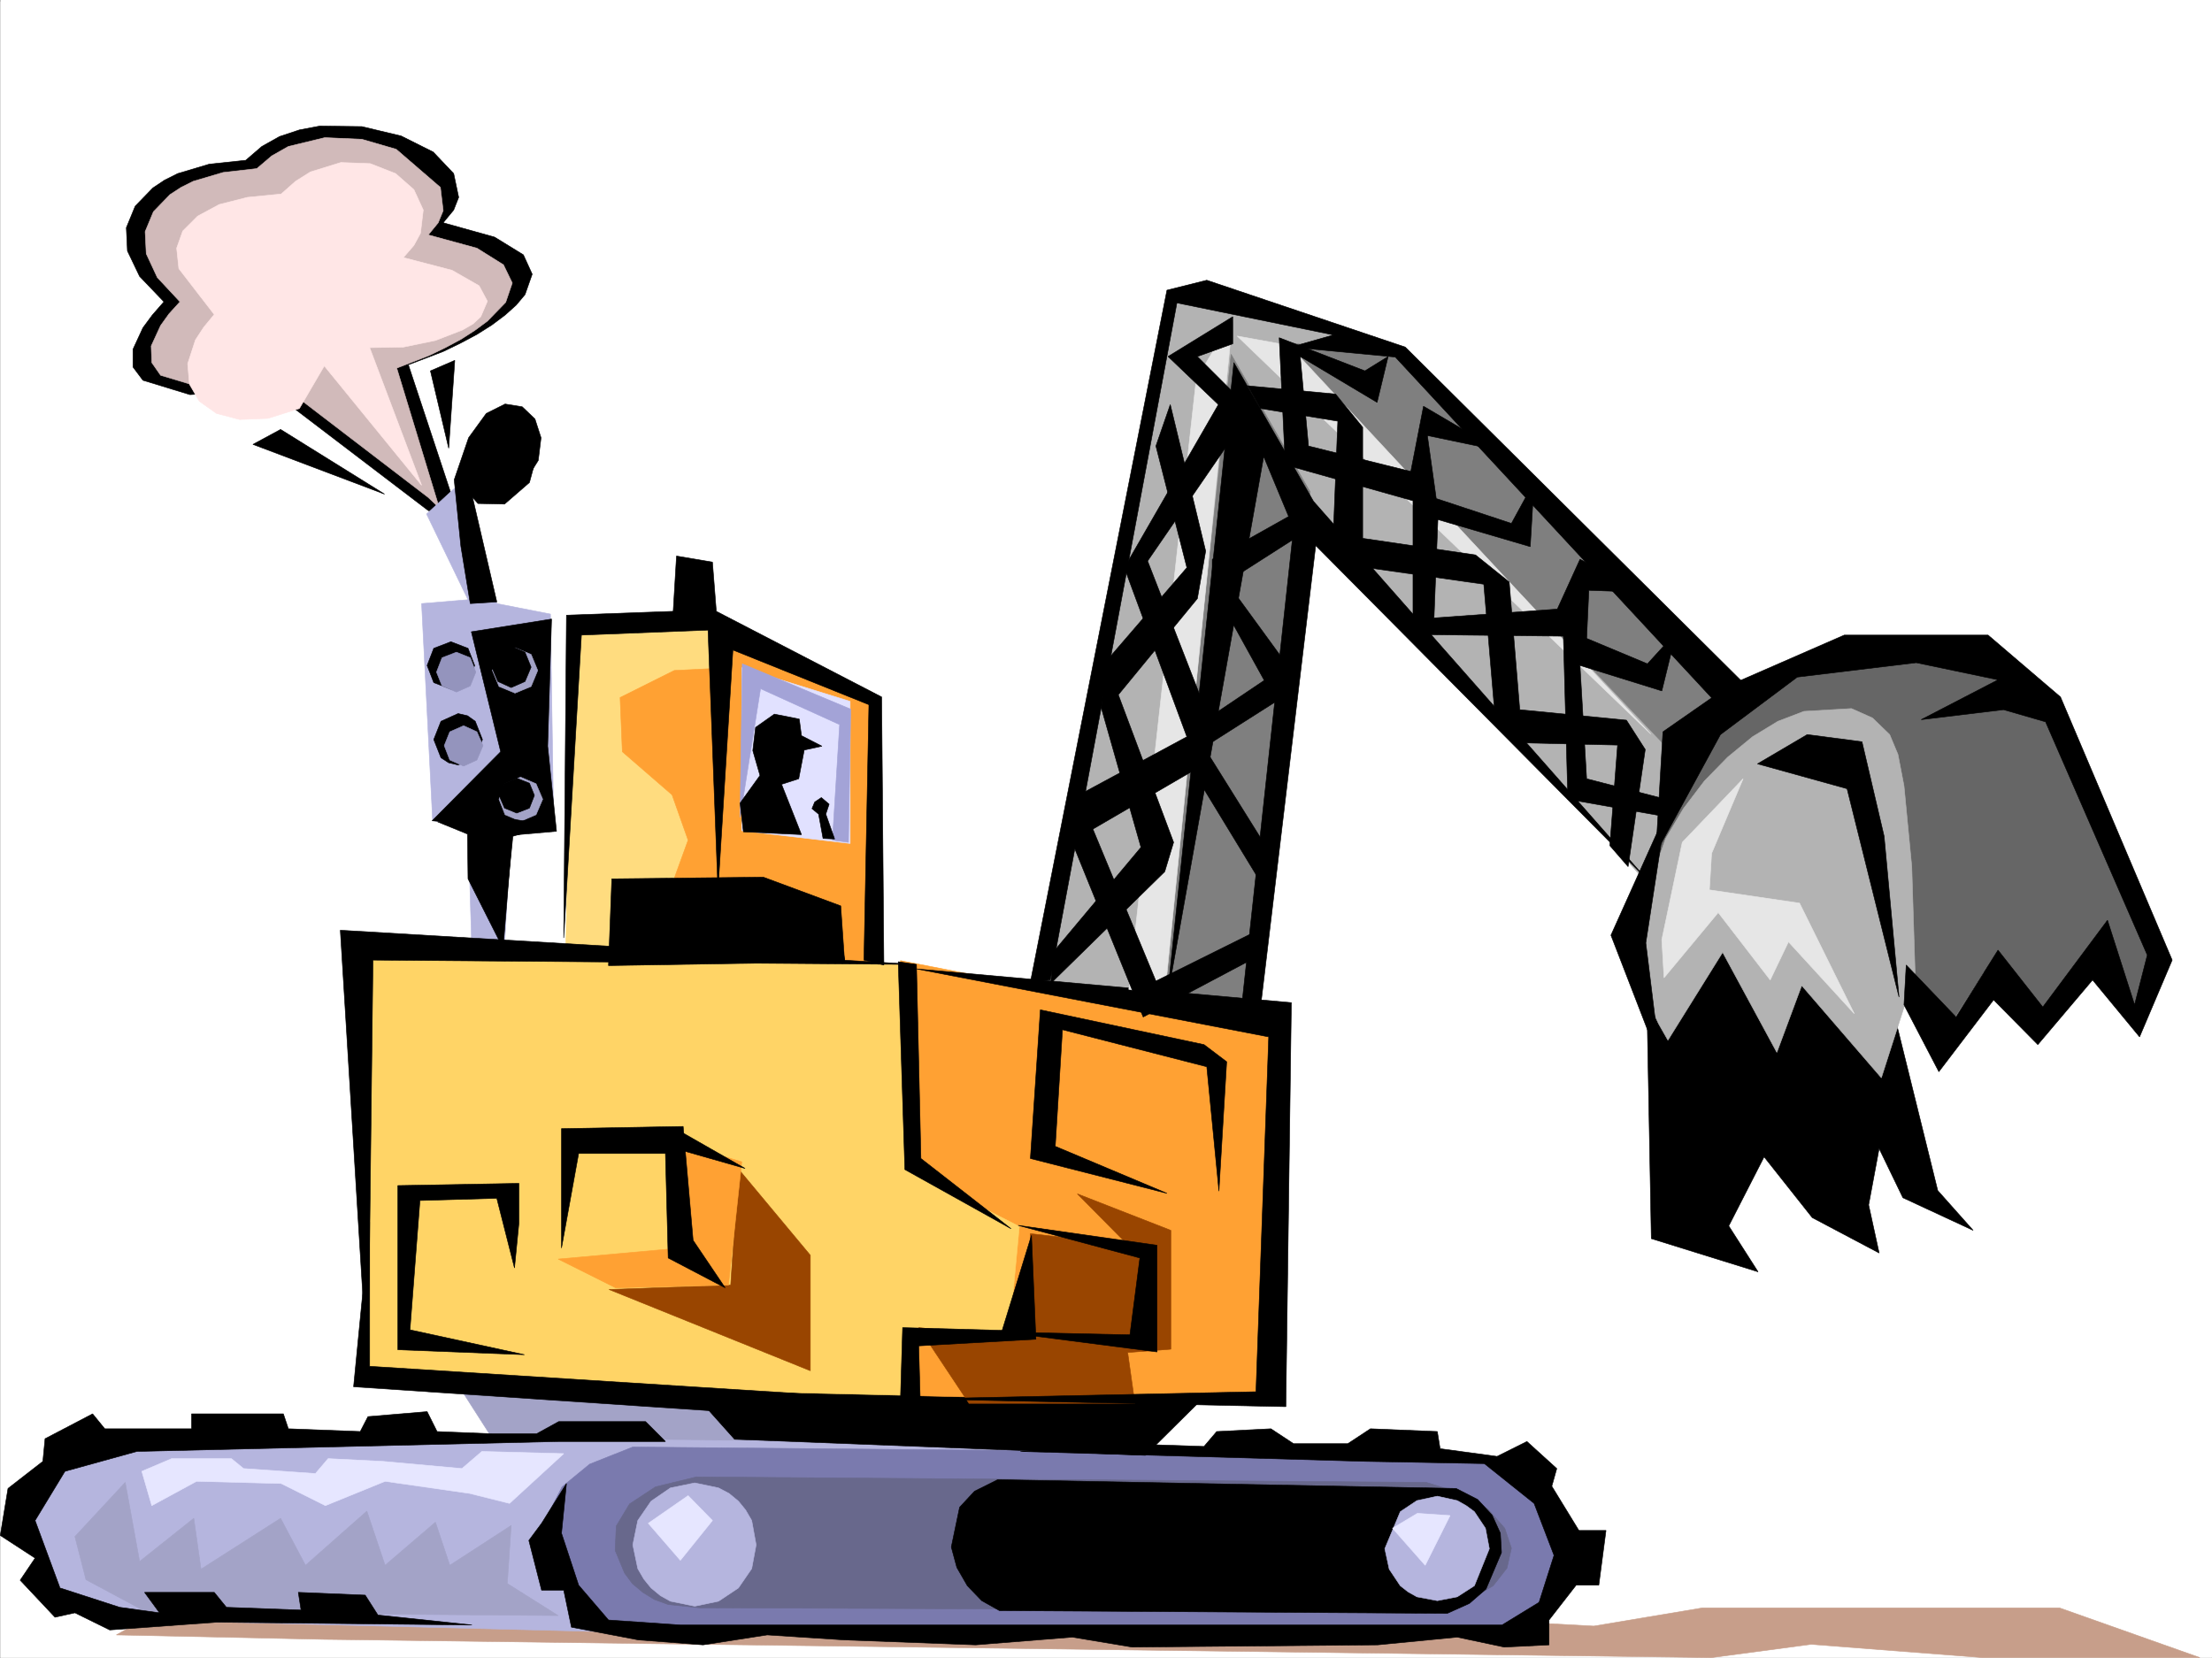 <svg xmlns="http://www.w3.org/2000/svg" width="2997.382" height="2246.297"><rect width="100%" height="100%" fill="#333333" stroke="none"/><defs><clipPath id="a"><path d="M0 0h2997v2244.137H0Zm0 0"/></clipPath><clipPath id="b"><path d="M157 2170h2824v74.137H157Zm0 0"/></clipPath><clipPath id="c"><path d="M156 2170h2826v74.137H156Zm0 0"/></clipPath></defs><path fill="#fff" d="M.367 2246.297h2997.015V0H.367Zm0 0"/><g clip-path="url(#a)" transform="translate(.367 2.16)"><path fill="#fff" fill-rule="evenodd" stroke="#fff" stroke-linecap="square" stroke-linejoin="bevel" stroke-miterlimit="10" stroke-width=".743" d="M.742 2244.137h2995.531V-2.16H.743Zm0 0"/></g><g clip-path="url(#b)" transform="translate(.367 2.16)"><path fill="#c79e8a" fill-rule="evenodd" d="m157.34 2213.402 281.715 6.02 1879.886 24.715 134.856-17.989 232.297 17.989h294.422l-190.301-67.41h-483.277l-147.602 24.71-569.414-30.69-1389.887 18.687zm0 0"/></g><g clip-path="url(#c)" transform="translate(.367 2.16)"><path fill="none" stroke="#c79e8a" stroke-linecap="square" stroke-linejoin="bevel" stroke-miterlimit="10" stroke-width=".743" d="m157.34 2213.402 281.715 6.02 1879.886 24.715 134.856-17.989 232.297 17.989h294.422l-190.301-67.41h-483.278l-147.601 24.71-569.414-30.69-1389.887 18.687Zm0 0"/></g><path fill-rule="evenodd" stroke="#000" stroke-linecap="square" stroke-linejoin="bevel" stroke-miterlimit="10" stroke-width=".743" d="M579.554 691.328 365.249 528.047l-107.879 6.762-63.695-19.47-13.488-17.987v-23.97l13.488-29.206 12.75-17.242 15.715-17.989-32.961-34.445-16.5-34.445-1.484-31.477 12.004-29.207 23.968-24.71 15.72-10.481 17.983-8.992 42.7-12.747 49.46-5.242 21.739-18.726 23.969-13.453 26.98-8.993 27.719-5.238 56.93.742 53.214 12.707 43.442 21.742 27.722 29.208 6.766 32.218-6.766 17.203-14.234 17.243 69.676 19.472 38.984 23.969 11.965 26.234-9.734 27.684-11.965 14.234-15.016 13.489-17.984 13.488-20.215 12.746-22.484 11.965-23.227 11.222-47.191 17.985 73.43 221.7zm0 0"/><path fill="#ffdc7f" fill-rule="evenodd" stroke="#ffdc7f" stroke-linecap="square" stroke-linejoin="bevel" stroke-miterlimit="10" stroke-width=".743" d="m766.1 1313.016 9.735-464.391h212.04l12.75 479.367zm0 0"/><path fill="#ffa133" fill-rule="evenodd" stroke="#ffa133" stroke-linecap="square" stroke-linejoin="bevel" stroke-miterlimit="10" stroke-width=".743" d="m983.378 851.637-14.23 448.633 214.304 15.015V939.262Zm0 0"/><path fill="#e1e1ff" fill-rule="evenodd" stroke="#e1e1ff" stroke-linecap="square" stroke-linejoin="bevel" stroke-miterlimit="10" stroke-width=".743" d="m1005.12 904.813 146.86 45.667v192.532l-146.86-17.246zm0 0"/><path fill-rule="evenodd" stroke="#000" stroke-linecap="square" stroke-linejoin="bevel" stroke-miterlimit="10" stroke-width=".743" d="m865.765 1310.79 12.71-90.634 17.243 95.13 31.477-97.4 19.468 87.626 26.98-85.356 36.716 83.125 14.23-97.36 110.149 33.704 12 75.66-261.5 19.473zm1363.613-74.173 8.25 441.906 144.633 44.965-39.726-62.168 47.937-93.644 65.219 82.383 90.633 47.937-14.23-65.14 14.23-76.403 32.218 66.668 95.168 44.18-47.972-53.918-95.875-387.988zm0 0"/><path fill="#b3b3b3" fill-rule="evenodd" stroke="#b3b3b3" stroke-linecap="square" stroke-linejoin="bevel" stroke-miterlimit="10" stroke-width=".743" d="m1401.476 1357.941 192.566-957.207 299.703 66.668 466.032 505.563-130.399 220.953-516.234-577.469-73.39 793.184zm0 0"/><path fill="#7f7f7f" fill-rule="evenodd" stroke="#7f7f7f" stroke-linecap="square" stroke-linejoin="bevel" stroke-miterlimit="10" stroke-width=".743" d="m1571.562 1397.668 96.652-917.559 107.137 186.508-90.672 754.278zm164.844-934.762 532.699 561.004 118.394-62.168-487.027-476.394zm0 0"/><path fill="#666" fill-rule="evenodd" stroke="#666" stroke-linecap="square" stroke-linejoin="bevel" stroke-miterlimit="10" stroke-width=".743" d="m2296.827 1018.672 8.25-17.984 14.23-18.73 20.216-18.728 25.496-17.988 29.207-17.203 32.96-15.758 35.227-13.449 37.461-12.004 38.2-8.992 38.984-5.984 74.172-.743 65.922 17.204 50.203 39.726 20.215 31.438 24.007 49.46 12.707 29.208 13.493 30.691 26.234 64.437 23.969 61.387 20.254 51.692 17.984 49.421-33.742 90.633-50.945-84.61-62.172 84.61-91.414-68.148-62.207 96.613-73.43-124.336-18.73-14.234-24.712-8.211-59.94-5.238h-129.618l-49.461-15.758-26.977-38.942 6.02-72.648 17.984-52.434 13.453-30.695zm0 0"/><path fill="#b3b3b3" fill-rule="evenodd" stroke="#b3b3b3" stroke-linecap="square" stroke-linejoin="bevel" stroke-miterlimit="10" stroke-width=".743" d="m2260.113 1409.633 74.172-119.098 73.43 135.598 33.702-90.633 107.918 125.082 45.707-142.324-4.496-143.813-10.52-109.359-8.21-42.7-11.258-26.94-23.227-22.481-28.464-12.746-64.438 3.754-35.23 13.488-34.446 20.957-33.703 27.723-31.476 32.218-28.465 37.457-24.008 40.43-31.438 89.148-1.523 92.864 12.746 46.449 10.48 22.484zm0 0"/><path fill-rule="evenodd" stroke="#000" stroke-linecap="square" stroke-linejoin="bevel" stroke-miterlimit="10" stroke-width=".743" d="m1614.257 1041.117 96.656 158.785 5.239-51.652-84.653-135.598 107.137-68.152 5.98-42.7-82.421-113.073 101.933-65.18V689.84l-121.406 68.152v36.715l70.422 127.309-84.652 56.93zm0 0"/><path fill="#a3a3c7" fill-rule="evenodd" stroke="#a3a3c7" stroke-linecap="square" stroke-linejoin="bevel" stroke-miterlimit="10" stroke-width=".743" d="m614.745 1867.3 53.215 83.126 864.617 33.703 59.2-107.094zm0 0"/><path fill="#b5b5de" fill-rule="evenodd" stroke="#b5b5de" stroke-linecap="square" stroke-linejoin="bevel" stroke-miterlimit="10" stroke-width=".743" d="m1293.562 1954.922-1138.086-9.734-59.195 22.48-38.204 30.695-18.765 35.973-1.488 38.941 12.746 38.946 11.964 17.984 15.016 17.203 17.203 14.977 19.512 13.488 21.7 10.48 24.007 8.25 830.172 20.958 68.933-18.692 37.457-14.23 37.457-15.758 36.715-17.945 35.192-18.731 33-20.254 30.695-20.957 47.23-41.21 24.711-38.204-5.98-32.176-15.758-12.75zm0 0"/><path fill="#7a7aae" fill-rule="evenodd" stroke="#7a7aae" stroke-linecap="square" stroke-linejoin="bevel" stroke-miterlimit="10" stroke-width=".743" d="m1995.64 1971.383-1138.125-10.48-58.453 23.226-37.457 30.734-18.73 36.676-2.227 38.942 13.449 38.203 11.262 17.984 14.23 17.242 17.246 14.977 19.469 12.707 22.484 11.262 23.227 7.468 1143.36 5.239 55.445-18.692 38.941-27.719 22.484-34.449 5.98-38.2-10.476-38.202-10.48-17.985-14.973-17.242-18.73-15.718-21.739-14.977-26.238-12.004zm0 0"/><path fill-rule="evenodd" stroke="#000" stroke-linecap="square" stroke-linejoin="bevel" stroke-miterlimit="10" stroke-width=".743" d="m933.175 1880.79 62.207 69.636 556.707 21.738 86.137-85.395zm0 0"/><path fill="#ffa133" fill-rule="evenodd" stroke="#ffa133" stroke-linecap="square" stroke-linejoin="bevel" stroke-miterlimit="10" stroke-width=".743" d="m1220.167 1301.797 521.48 101.855-22.484 498.836-487.773-11.222zm0 0"/><path fill="#68688c" fill-rule="evenodd" stroke="#68688c" stroke-linecap="square" stroke-linejoin="bevel" stroke-miterlimit="10" stroke-width=".743" d="m1932.687 2008.84-988.992-7.469-55.446 13.492-35.23 23.184-17.985 29.992L833.55 2101l12.707 30.691 10.516 14.235 14.234 11.965 15.719 9.734 18.726 6.766 42.739 4.496 992.746 3.754 48.68-13.489 33.746-20.214 18.726-23.97 5.985-26.98-8.993-26.976-22.484-25.457-15.719-11.22-19.472-10.519zm0 0"/><path fill="#b5b5de" fill-rule="evenodd" stroke="#b5b5de" stroke-linecap="square" stroke-linejoin="bevel" stroke-miterlimit="10" stroke-width=".743" d="m941.425 2176.617 32.219-6.723 26.98-17.988 17.985-26.195 5.98-32.219-5.98-32.96-8.25-14.235-9.735-11.961-12.75-10.52-14.23-7.468-32.219-6.766-32.96 6.766-26.235 17.988-17.988 26.195-6.727 32.961 6.727 32.219 8.25 14.23 9.738 11.965 12.746 10.48 13.488 7.509zm0 0"/><path fill-rule="evenodd" stroke="#000" stroke-linecap="square" stroke-linejoin="bevel" stroke-miterlimit="10" stroke-width=".743" d="m1973.156 2017.09-621.141-11.965-31.477 15.719-20.214 21.703-11.262 53.957 7.508 27.684 14.234 24.75 19.473 20.214 24.004 13.489 606.87 3.715 29.993-13.45 22.48-19.511 20.957-49.422-1.484-26.2-11.262-24.71-19.468-20.997zm0 0"/><path fill="#b5b5de" fill-rule="evenodd" stroke="#b5b5de" stroke-linecap="square" stroke-linejoin="bevel" stroke-miterlimit="10" stroke-width=".743" d="m1947.663 2169.152 26.98-5.242 23.223-14.972 20.254-50.207-5.277-27.72-14.977-22.445-11.218-8.25-12.004-6.765-26.98-5.98-27.723 5.98-22.48 15.015-20.958 50.165 5.98 27.722 14.977 22.485 10.516 8.21 11.965 6.762zm0 0"/><path fill="#ffd466" fill-rule="evenodd" stroke="#ffd466" stroke-linecap="square" stroke-linejoin="bevel" stroke-miterlimit="10" stroke-width=".743" d="m488.882 1290.535 742.508 16.5 5.984 281.637 143.848 73.39-14.23 151.278-125.864-14.192 1.485 92.118-742.508-17.243zm0 0"/><path fill="#994500" fill-rule="evenodd" stroke="#994500" stroke-linecap="square" stroke-linejoin="bevel" stroke-miterlimit="10" stroke-width=".743" d="m1244.882 1799.148 68.188 102.598h224.746l-9.735-68.894 58.454-4.497v-161.054l-126.606-49.422 68.152 68.895-131.843-14.973-5.243 141.539zm-244.258-214.972 97.399 116.832v156.554L825.3 1747.457l164.844-6.02zm0 0"/><path fill="#ffa133" fill-rule="evenodd" stroke="#ffa133" stroke-linecap="square" stroke-linejoin="bevel" stroke-miterlimit="10" stroke-width=".743" d="m1005.12 1574.441-83.168-24.75v141.578l-165.586 14.977 77.926 38.945 152.84-3.754zm0 0"/><path fill="#a3a3c7" fill-rule="evenodd" stroke="#a3a3c7" stroke-linecap="square" stroke-linejoin="bevel" stroke-miterlimit="10" stroke-width=".743" d="m101.519 2082.27 68.191-73.43 19.469 107.137 73.43-58.457 9.738 68.933 107.875-68.934 33.746 63.696 83.164-73.43 24.711 73.43 68.191-58.414 19.473 58.414 83.164-53.957-5.238 78.668 68.933 43.441-557.449-4.5-82.422-44.18zm0 0"/><path fill="#d1baba" fill-rule="evenodd" stroke="#d1baba" stroke-linecap="square" stroke-linejoin="bevel" stroke-miterlimit="10" stroke-width=".743" d="M580.296 674.125 378.738 519.797l-101.153 6.762-59.941-17.985-11.965-17.203-.781-22.484 12.746-27.723 11.262-15.719 14.976-16.5-30.734-32.96-14.973-32.18-1.488-29.95 11.222-26.98 22.481-23.223 14.977-9.738 16.5-8.25 40.43-11.965 45.706-5.238 20.254-17.242 22.485-12.746 49.421-11.965 50.204 2.226 46.453 13.493 59.937 51.687 3.754 31.477-6.723 16.46-13.492 16.462 65.926 17.988 35.969 22.48 11.965 24.711-8.954 26.238-24.75 25.454-17.242 12.707-18.73 12.004-20.957 11.222-21.739 10.516-44.183 17.207 57.672 189.515zm0 0"/><path fill="#ffe6e6" fill-rule="evenodd" stroke="#ffe6e6" stroke-linecap="square" stroke-linejoin="bevel" stroke-miterlimit="10" stroke-width=".743" d="m439.421 495.828-33.703 57.711-42.7 13.45-38.237 1.527-31.438-8.25-23.266-16.5-13.449-23.188-2.27-27.723 10.481-32.218 11.262-17.203 14.23-17.243-47.976-62.171-2.969-27.72 8.25-23.226 20.215-20.215 29.207-15.718 38.238-9.735 45.707-4.496 19.473-17.246 20.215-12.707 41.21-12.746 39.727 1.484 34.45 13.493 24.75 21.738 12.706 27.683-3.753 31.477-8.954 16.46-14.273 16.5 65.96 17.204 36.716 20.996 11.222 20.957-8.992 20.996-10.48 9.739-14.23 8.21-36.716 14.23-43.48 8.997-45.668.742 70.418 186.508zm0 0"/><path fill="#b5b5de" fill-rule="evenodd" stroke="#b5b5de" stroke-linecap="square" stroke-linejoin="bevel" stroke-miterlimit="10" stroke-width=".743" d="m682.937 1295.774 9.734-178.258 57.711 8.996-4.496-294.348-72.687-14.23-48.72-164.063-46.448 42.695 56.187 116.13-62.914 5.238 14.977 294.343 47.937 5.239 5.277 173.8zm0 0"/><path fill-rule="evenodd" stroke="#000" stroke-linecap="square" stroke-linejoin="bevel" stroke-miterlimit="10" stroke-width=".743" d="m638.714 856.133 39.723 162.539-92.899 93.605 57.672 5.239v62.171l38.98 99.626 11.966-147.563 59.941-5.238-11.965-115.348 5.238-172.273zm-1.488-38.199 35.973-2.27-33.704-145.293 34.446 2.227 35.23-16.461 20.215-32.219 3.754-30.691-8.25-25.457-17.242-16.5-23.227-3.754-25.453 12.75L635 593.226l-19.511 56.93 8.992 89.852zm0 0"/><path fill="#a3a3c7" fill-rule="evenodd" stroke="#a3a3c7" stroke-linecap="square" stroke-linejoin="bevel" stroke-miterlimit="10" stroke-width=".743" d="m697.91 939.262 21.742-8.996 8.992-21.7-8.992-21.738-21.743-8.992-21.699 8.992-8.992 21.738 8.992 21.7zm7.507 173.758 20.957-8.993 8.993-20.957-8.993-20.957-20.957-8.992-20.996 8.992-8.21 20.957 8.21 20.957zm0 0"/><path fill-rule="evenodd" stroke="#000" stroke-linecap="square" stroke-linejoin="bevel" stroke-miterlimit="10" stroke-width=".743" d="m610.992 934.02 23.226-8.993 8.992-23.226-8.992-23.223-23.226-8.953-23.227 8.953-8.992 23.223 8.992 23.226zm81.679-2.266 18.73-8.211 8.25-19.473-8.25-20.254-18.73-8.21-17.984 8.21-8.25 20.254 8.25 19.473zm7.508 170.046 17.242-6.726 6.727-17.242-6.727-16.46-17.242-6.767-16.5 6.766-7.469 16.461 7.469 17.242zm0 0"/><path fill="#9494bd" fill-rule="evenodd" stroke="#9494bd" stroke-linecap="square" stroke-linejoin="bevel" stroke-miterlimit="10" stroke-width=".743" d="m618.5 937.773 18.726-8.25 7.508-18.726-7.508-19.473-18.727-7.508-19.472 7.508-7.508 19.473 7.508 18.726zm0 0"/><path fill-rule="evenodd" stroke="#000" stroke-linecap="square" stroke-linejoin="bevel" stroke-miterlimit="10" stroke-width=".743" d="m620.765 1036.621 23.226-9.738 9.735-24.711-9.735-24.711-10.519-7.508-12.707-2.973-23.223 10.48-9.777 24.712 9.777 24.71 10.477 6.766zm0 0"/><path fill="#9494bd" fill-rule="evenodd" stroke="#9494bd" stroke-linecap="square" stroke-linejoin="bevel" stroke-miterlimit="10" stroke-width=".743" d="m628.234 1038.145 17.988-8.25 8.25-19.473-8.25-18.727-17.988-8.254-18.727 8.254-7.508 18.727 7.508 19.473zm0 0"/><path fill-rule="evenodd" stroke="#000" stroke-linecap="square" stroke-linejoin="bevel" stroke-miterlimit="10" stroke-width=".743" d="m593.046 1113.762 62.168-9.735 91.414 14.235-51.687 15.011-15.016 148.27-45.707-90.598-.746-60.68zm54.66-431.426 35.973.781 33.742-29.246 11.965-44.183-5.238-17.95-12.004-13.488-35.934-1.523-33.742 29.988-11.965 43.441 5.239 18.727zm594.164 630.68 507.989 45.71-7.47 547.516-500.519-10.48 460.051-9.735 17.242-480.89zM760.863 1691.27v-161.793l164.843-2.973 13.493 154.289 43.437 64.398-77.184-40.43-3.753-141.581H784.085Zm0 0"/><path fill-rule="evenodd" stroke="#000" stroke-linecap="square" stroke-linejoin="bevel" stroke-miterlimit="10" stroke-width=".743" d="m1379.738 1660.578 188.07 26.938v144.554l-208.285-26.941 171.57 3.754 13.488-104.121zm255.515-1280.84 268.969 90.637 467.52 464.39-37.458 26.977-443.55-477.879-141.621-13.488 57.715-16.465-212.043-43.437-171.57 917.52-26.977 3.01 185.058-937.773zm0 0"/><path fill-rule="evenodd" stroke="#000" stroke-linecap="square" stroke-linejoin="bevel" stroke-miterlimit="10" stroke-width=".743" d="m1671.968 491.371 107.879 187.992 450.313 510.801-447.301-450.898-77.184 645.656-23.969-13.488 71.16-655.395-40.468-97.36-131.102 736.294zm672.797 436.669 154.367-67.411h194.793l98.14 83.871 151.36 356.55-44.183 104.087-63.696-77.145-74.172 87.625-59.941-60.644-74.172 97.359-47.234-90.637 3.011-53.918 67.45 70.418 56.93-90.632 60.683 77.144 87.66-117.613 36.715 114.601 17.242-67.406-137.867-316.086-56.93-16.46-111.629 13.487 104.125-53.957-110.89-23.222-161.09 19.508-104.125 77.886-87.66 161.016 9.734-164.766zm0 0"/><path fill-rule="evenodd" stroke="#000" stroke-linecap="square" stroke-linejoin="bevel" stroke-miterlimit="10" stroke-width=".743" d="m2257.1 1102.543-74.171 164.805 67.445 174.504-20.214-164.024zm191.825-107.098 74.172 9.739 29.992 128.09 20.215 217.945-70.422-282.383-121.402-33.703zm-928.312 960.961 110.886 3.754 17.207-20.215 73.43-3.754 30.73 20.215h73.43l30.735-20.215 90.632 3.754 3.754 23.227 77.184 10.48 40.469-20.215 40.43 36.676-6.727 23.969 36.715 59.937h36.715l-9.735 74.133h-30.734l-36.715 47.196v33.703l-60.684 3.012-63.691-13.489-107.88 10.477-332.66 3.012-80.937-13.489-131.101 10.477-178.336-6.723-104.164-6.765-86.88 13.488-87.663-6.723-90.672-17.246-10.48-50.164h-29.989l-17.242-67.406 17.242-23.227 33.703-53.918-6.722 67.406 23.222 70.38 40.469 47.195 97.398 6.765h1113.376l50.203-30.734 20.254-63.652-26.981-70.422-67.445-53.918-161.094-3.012-467.52-13.45zm0 0"/><path fill-rule="evenodd" stroke="#000" stroke-linecap="square" stroke-linejoin="bevel" stroke-miterlimit="10" stroke-width=".743" d="m666.437 1942.957-74.176-3.012-13.488-26.976-80.156 6.762-10.477 20.214-97.398-3.754-6.766-20.214H259.6v20.214H141.988l-16.5-20.214-64.438 33.707-2.973 30.691-47.23 36.715-10.48 63.656 47.195 30.73-20.215 29.954 47.191 50.164 26.98-5.98 47.192 23.222 144.633-10.477 346.152 3.754-127.386-13.492-17.246-26.976-90.633-3.754 3.715 23.968-101.153-3.714-16.46-20.254h-94.426l20.253 27.722-53.957-7.468-80.898-26.239-33.742-91.375 40.469-66.664 97.394-26.941 571.684-13.488h144.59l-26.938-26.981H757.109l-29.953 16.5zm248.753-413.48 94.426 53.917-94.425-26.94zm-212.038 128.089v-53.918l-164.067 2.973v222.477l171.57 6.726-155.109-33.703 13.492-175.25 104.16-3.008 23.97 94.387zm948.562-43.441 10.48-175.285-30.695-23.223-221.773-47.156-13.488 201.48 185.058 47.196-151.355-63.696 9.734-158.039 195.578 50.203zM521.1 669.625l-178.335-67.406 37.457-20.254zm86.919-62.168-24.75-104.867 33-14.23zm0 0"/><path fill="#e6e6ff" fill-rule="evenodd" stroke="#e6e6ff" stroke-linecap="square" stroke-linejoin="bevel" stroke-miterlimit="10" stroke-width=".743" d="m192.19 1993.867 13.489 46.45 60.684-32.962 114.64 3.012 59.942 29.95 80.898-32.962 114.64 16.461 53.958 13.489 73.43-67.407-110.887-2.972-26.977 23.187-107.176-9.738-74.172-3.715-17.203 20.215-97.437-6.762-16.461-13.453H232.62zm773.204 66.664-43.442 53.918-43.476-50.164 53.957-37.457zm999.512-6.726-44.223-3.008-33.703 20.215 44.222 50.203zm0 0"/><path fill="#e6e6e6" fill-rule="evenodd" stroke="#e6e6e6" stroke-linecap="square" stroke-linejoin="bevel" stroke-miterlimit="10" stroke-width=".743" d="m1746.886 468.145 490 526.558-560.418-539.305zm0 0"/><path fill-rule="evenodd" stroke="#000" stroke-linecap="square" stroke-linejoin="bevel" stroke-miterlimit="10" stroke-width=".743" d="m1690.698 522.805 119.098 11.222 36.715 44.965v150.535l152.883 22.485 45.668 36.715 14.273 173.015 144.59 14.235 25.453 39.683-23.222 158.785-24.711-28.464 10.476-136.301-129.617-3.012-37.457-47.938-14.23-167.035-158.082-22.441-45.707-48.719 5.98-149.793-104.906-17.203zm0 0"/><path fill-rule="evenodd" stroke="#000" stroke-linecap="square" stroke-linejoin="bevel" stroke-miterlimit="10" stroke-width=".743" d="m1733.398 457.664 8.25 172.238 173.054 48.72v181.226l203.79 2.27 6.023 220.952 130.36 23.227 14.23-20.215-119.137-30.734-8.992-153.547 110.887 34.449 19.511-79.375-38.984 42.7-82.422-34.45 3.012-65.18 79.41 3.012-91.414-44.965-30.695 67.41-167.114 12.004 5.239-133.332 125.16 36.715 5.238-87.664-30.73 56.188-101.895-33.704-12.004-85.394 96.656 20.215-101.894-59.903-17.207 88.368-138.649-34.45-11.222-121.324 104.164 62.168 14.976-62.168-31.476 19.469zm0 0"/><path fill="#e6e6e6" fill-rule="evenodd" stroke="#e6e6e6" stroke-linecap="square" stroke-linejoin="bevel" stroke-miterlimit="10" stroke-width=".743" d="m1670.445 431.43-92.16 918.3-48.68-8.992 91.379-826.925zm0 0"/><path fill-rule="evenodd" stroke="#000" stroke-linecap="square" stroke-linejoin="bevel" stroke-miterlimit="10" stroke-width=".743" d="m1585.792 548.262 47.938 198.508-11.223 64.398-107.133 130.36 74.914 199.956-12.004 39.727-154.324 151.277 2.969-41.953 119.14-142.285-53.921-189.52 8.953-65.14 107.176-124.336-41.957-164.809zm0 0"/><path fill-rule="evenodd" stroke="#000" stroke-linecap="square" stroke-linejoin="bevel" stroke-miterlimit="10" stroke-width=".743" d="m1670.445 429.2-87.66 53.921 68.187 65.14-127.387 220.993 84.692 229.164-141.621 76.402-16.5 59.942 98.921 243.433 149.832-79.41 3.012-36.715-135.601 67.407-85.43-205.938 136.379-79.414 19.473-74.172-81.68-209.691 118.394-172.278v-53.957l-50.949-50.906 47.938-17.246zm0 0"/><path fill="#e6e6e6" fill-rule="evenodd" stroke="#e6e6e6" stroke-linecap="square" stroke-linejoin="bevel" stroke-miterlimit="10" stroke-width=".743" d="m2362.007 1055.348-82.422 86.136-27.722 131.848 3.011 51.688 73.43-88.403 70.418 91.375 24.75-51.691 89.148 97.398-74.171-149.828-122.149-17.95 3.008-49.46zm0 0"/><path fill-rule="evenodd" stroke="#000" stroke-linecap="square" stroke-linejoin="bevel" stroke-miterlimit="10" stroke-width=".743" d="M500.886 1656.082v195.461l719.281 45.707 2.973-98.102 134.855 3.715 39.727-128.836 5.984 140.84-158.824 8.992 3.008 107.094-768.742-51.691zm716.274-352.801 8.992 281.637 143.847 80.156-122.11-95.133-6.019-262.906zm0 0"/><path fill="#a3a3d7" fill-rule="evenodd" stroke="#a3a3d7" stroke-linecap="square" stroke-linejoin="bevel" stroke-miterlimit="10" stroke-width=".743" d="m1002.85 1107.781 3.013-208.207L1152.722 961l-3.012 180.484-21.699-2.968 9.734-156.559-107.171-48.68zm0 0"/><path fill-rule="evenodd" stroke="#000" stroke-linecap="square" stroke-linejoin="bevel" stroke-miterlimit="10" stroke-width=".743" d="m1002.85 1088.309 26.981-37.457-9.738-33.704 3.754-31.437 25.457-17.984 33.742 6.722 2.973 22.485 27.719 14.23-23.97 5.242-7.464 38.942-23.227 7.507 26.942 68.153-78.672-3.754zm112.415 47.937-6.024-32.96-8.953-7.47 3.715-8.992 8.992-5.984 10.52 8.957-4.496 13.488 11.965 33.703zm0 0"/><path fill="#ffa133" fill-rule="evenodd" stroke="#ffa133" stroke-linecap="square" stroke-linejoin="bevel" stroke-miterlimit="10" stroke-width=".743" d="m975.128 905.555-61.426 3.011-73.43 36.676 3.012 73.43 67.41 58.414 21.739 61.43-27.723 76.398 67.45 17.95zm0 0"/><path fill-rule="evenodd" stroke="#000" stroke-linecap="square" stroke-linejoin="bevel" stroke-miterlimit="10" stroke-width=".743" d="m824.554 1308.52 4.496-117.575 205.278-2.265 104.906 38.941 5.238 75.66zm0 0"/><path fill-rule="evenodd" stroke="#000" stroke-linecap="square" stroke-linejoin="bevel" stroke-miterlimit="10" stroke-width=".743" d="m498.617 1868.785-37.458-608.199 780.711 46.45-736.488-5.985zm0 0"/><path fill-rule="evenodd" stroke="#000" stroke-linecap="square" stroke-linejoin="bevel" stroke-miterlimit="10" stroke-width=".743" d="m1197.687 1307.777-3.012-363.277-224.043-116.09-5.238-66.664-48.68-8.25-4.496 74.914-144.633 5.242-3.715 437.41 23.97-410.433 171.57-6.762 13.492 352.797 20.215-325.82 184.316 74.136-6.727 346.07zm0 0"/></svg>
